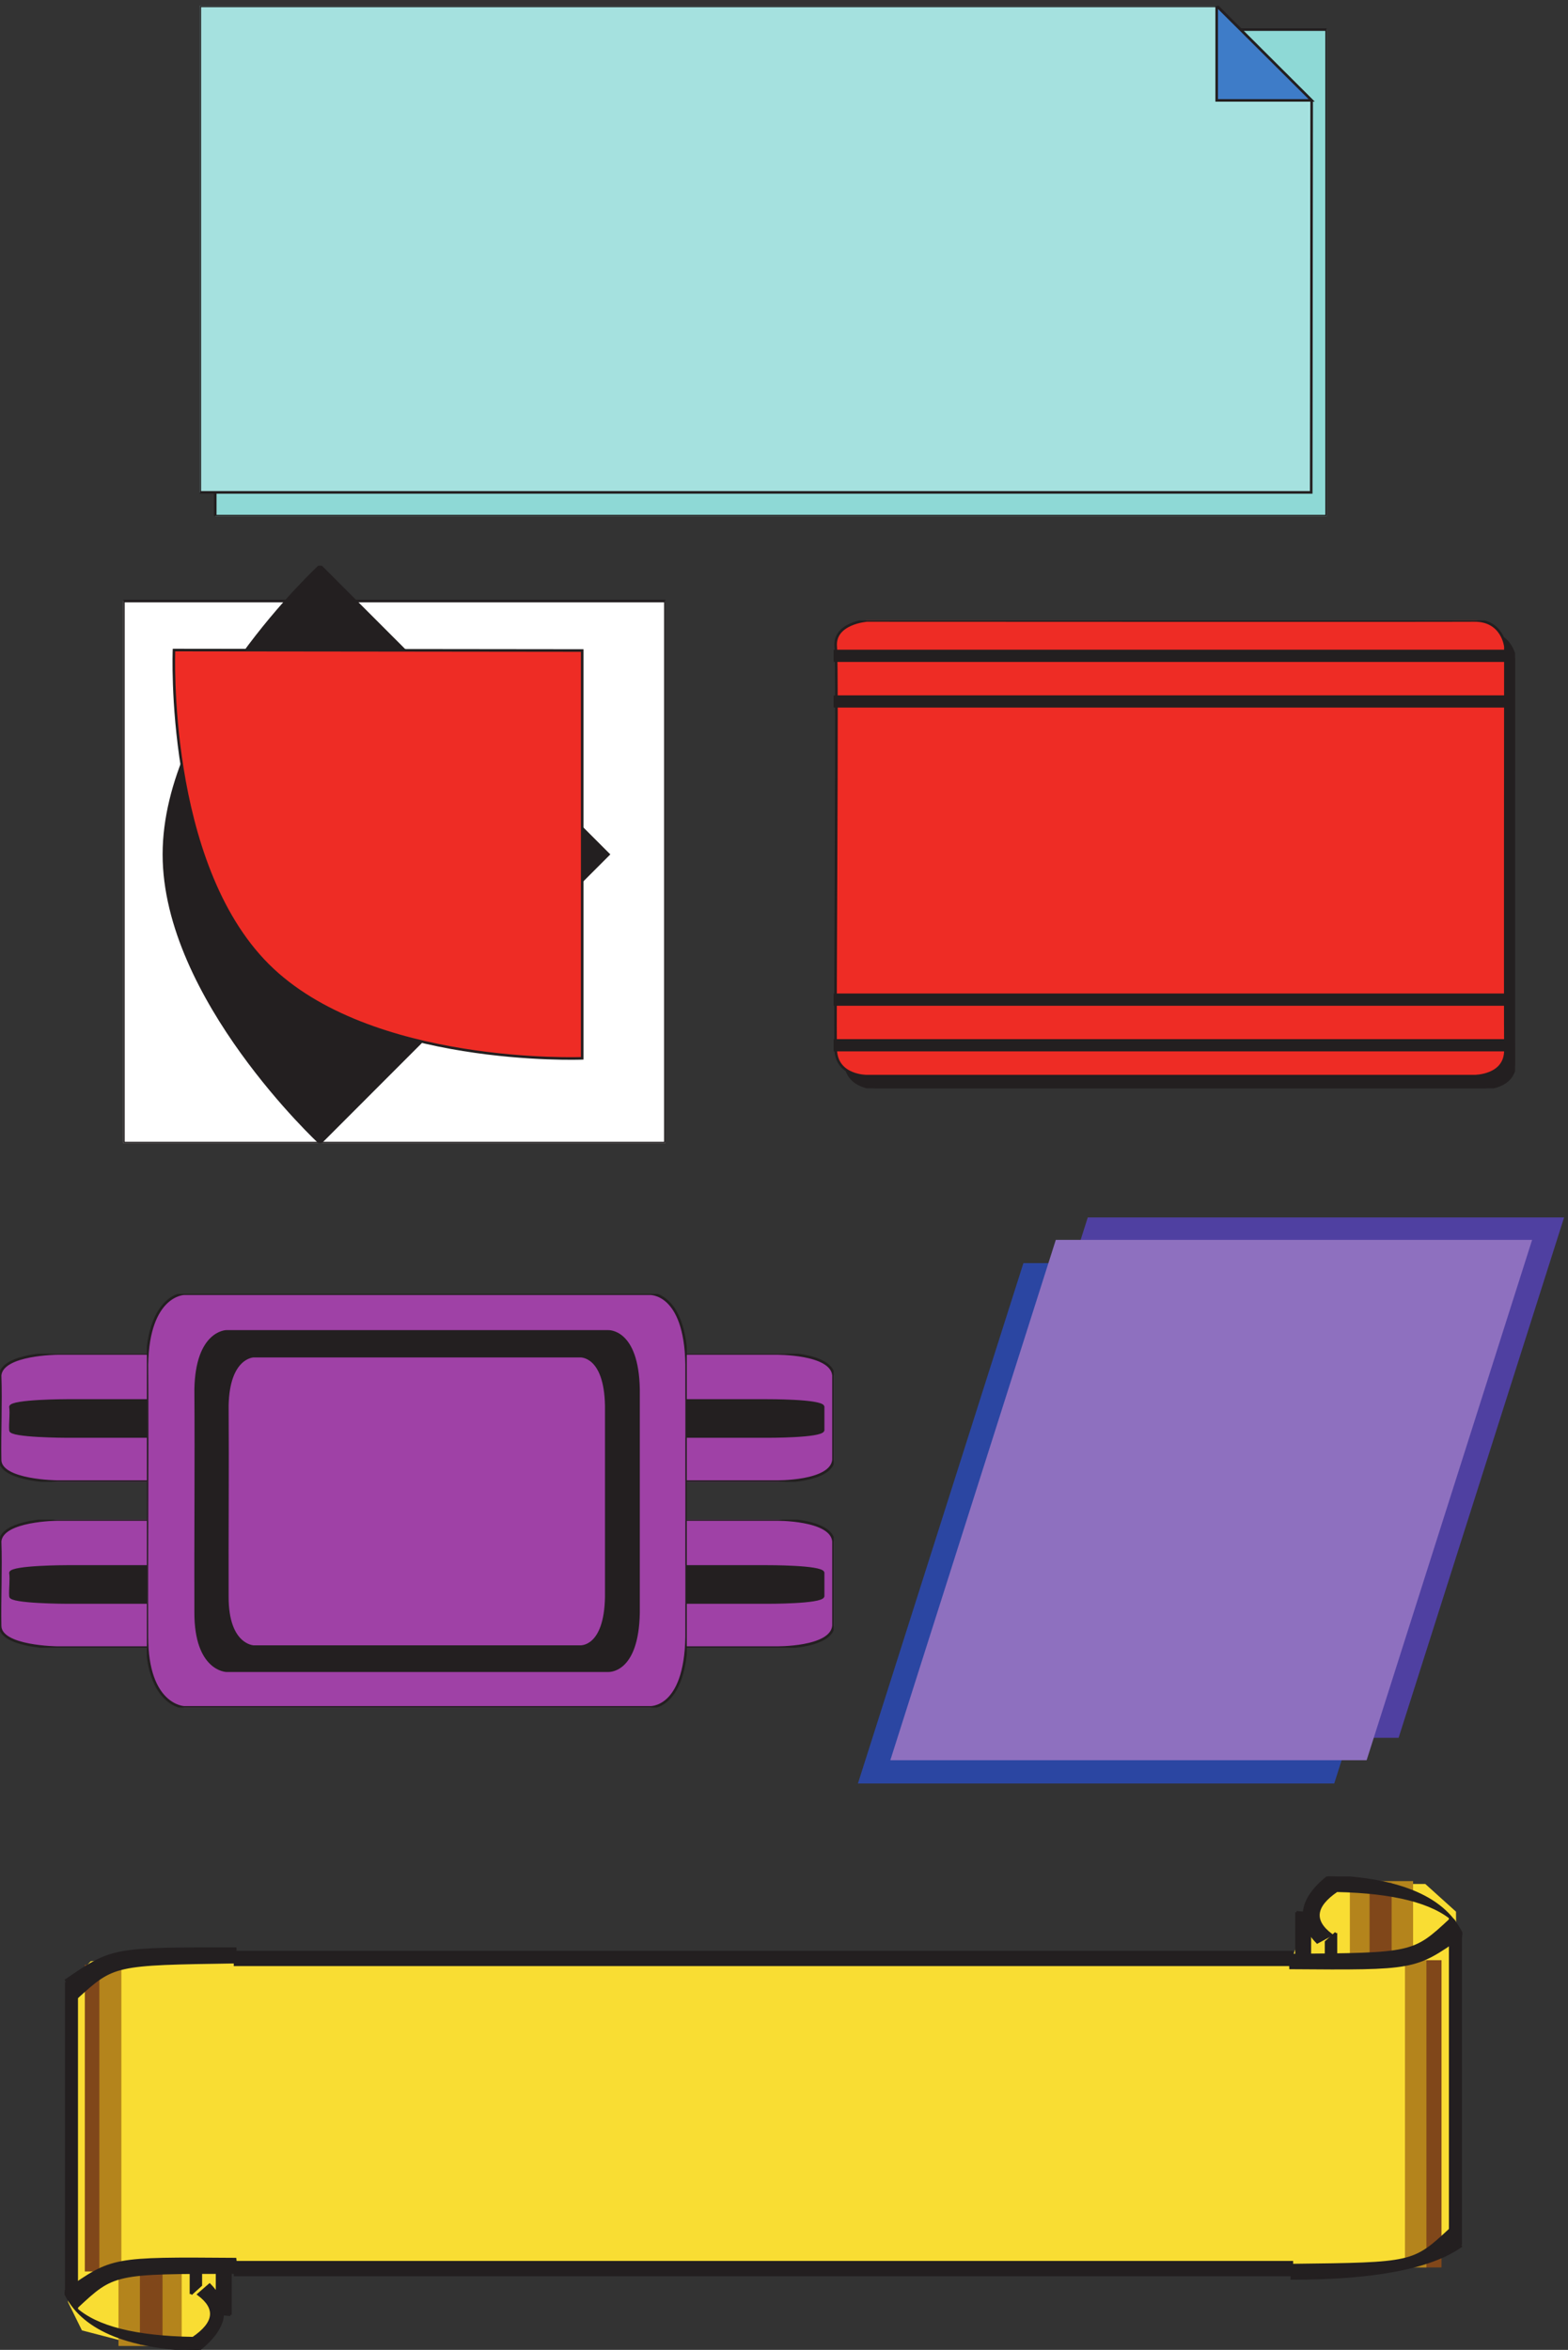 <svg xmlns="http://www.w3.org/2000/svg" xml:space="preserve" width="606" height="907.733"><rect width="100%" height="100%" fill="#333333" stroke="none"/><defs><clipPath id="a" clipPathUnits="userSpaceOnUse"><path d="M580.5 6808H3855V5326H580.5Z" clip-rule="evenodd"/></clipPath><clipPath id="b" clipPathUnits="userSpaceOnUse"><path d="M358.5 5182h1575V3505h-1575z" clip-rule="evenodd"/></clipPath><clipPath id="c" clipPathUnits="userSpaceOnUse"><path d="M2422.5 5023h1980V3664h-1980z" clip-rule="evenodd"/></clipPath><clipPath id="d" clipPathUnits="userSpaceOnUse"><path d="M0 2411.31h2422.51v-372.15H0Z" clip-rule="evenodd"/></clipPath><clipPath id="e" clipPathUnits="userSpaceOnUse"><path d="M0 2893.33h2422.51v-372.15H0Z" clip-rule="evenodd"/></clipPath><clipPath id="f" clipPathUnits="userSpaceOnUse"><path d="M426.77 3067h1568.96V1865.5H426.77Z" clip-rule="evenodd"/></clipPath><clipPath id="g" clipPathUnits="userSpaceOnUse"><path d="M2493 3289h2052V1645H2493Z" clip-rule="evenodd"/></clipPath><clipPath id="h" clipPathUnits="userSpaceOnUse"><path d="M0 0h4545v6808H0Z"/></clipPath><clipPath id="i" clipPathUnits="userSpaceOnUse"><path d="M0 6808h4545V-.5H0Z" clip-rule="evenodd"/></clipPath><clipPath id="j" clipPathUnits="userSpaceOnUse"><path d="M187.5 1375h4062V-.5h-4062z" clip-rule="evenodd"/></clipPath></defs><g clip-path="url(#a)" transform="matrix(.133 0 0 -.133 0 907.733)"><path d="M625.5 6739H3855V5326H625.5v1413" style="fill:#8ed9d6;fill-opacity:1;fill-rule:evenodd;stroke:none"/><path d="M625.5 6739H3855V5326H625.5Z" style="fill:none;stroke:#231f20;stroke-width:7.5;stroke-linecap:butt;stroke-linejoin:miter;stroke-miterlimit:10;stroke-dasharray:none;stroke-opacity:1"/><path d="M3536.08 6808H580.5V5395h3229.7l1.3 1137.93L3536.08 6808" style="fill:#a5e1df;fill-opacity:1;fill-rule:evenodd;stroke:none"/><path d="M3536.08 6808H580.5V5395h3229.7l1.3 1137.93z" style="fill:none;stroke:#231f20;stroke-width:7.5;stroke-linecap:butt;stroke-linejoin:miter;stroke-miterlimit:10;stroke-dasharray:none;stroke-opacity:1"/><path d="m3811.5 6533.5-276 274.5v-274.5z" style="fill:#3e7cc8;fill-opacity:1;fill-rule:evenodd;stroke:none"/><path d="m3811.5 6533.5-276 274.5v-274.5z" style="fill:none;stroke:#231f20;stroke-width:7.5;stroke-linecap:butt;stroke-linejoin:miter;stroke-miterlimit:10;stroke-dasharray:none;stroke-opacity:1"/></g><g clip-path="url(#b)" transform="matrix(.133 0 0 -.133 0 907.733)"><path d="M358.5 5079.44h1575V3505h-1575v1574.44" style="fill:#fff;fill-opacity:1;fill-rule:evenodd;stroke:none"/><path d="M358.5 5079.44h1575V3505h-1575z" style="fill:none;stroke:#231f20;stroke-width:7.5;stroke-linecap:butt;stroke-linejoin:miter;stroke-miterlimit:10;stroke-dasharray:none;stroke-opacity:1"/><path d="m930.148 5182 838.062-838.5L930.148 3505s-453.855 420.37-453.855 838.5c0 420.38 453.855 838.5 453.855 838.5" style="fill:#231f20;fill-opacity:1;fill-rule:evenodd;stroke:none"/><path d="m930.148 5182 838.062-838.5L930.148 3505s-453.855 420.37-453.855 838.5c0 420.38 453.855 838.5 453.855 838.5z" style="fill:none;stroke:#231f20;stroke-width:7.5;stroke-linecap:butt;stroke-linejoin:miter;stroke-miterlimit:10;stroke-dasharray:none;stroke-opacity:1"/><path d="m505.617 4937 1186.233-1.34V3751.18s-617.97-24.17-913.518 271.28C480.094 4320.59 505.617 4937 505.617 4937" style="fill:#ee2c25;fill-opacity:1;fill-rule:evenodd;stroke:none"/><path d="m505.617 4937 1186.233-1.34V3751.18s-617.97-24.17-913.518 271.28C480.094 4320.59 505.617 4937 505.617 4937Z" style="fill:none;stroke:#231f20;stroke-width:7.5;stroke-linecap:butt;stroke-linejoin:miter;stroke-miterlimit:10;stroke-dasharray:none;stroke-opacity:1"/></g><g clip-path="url(#c)" transform="matrix(.133 0 0 -.133 0 907.733)"><path d="M4312.05 3664H2546.89s-87.46-.83-90.44 76.23c-2.99 78.74 5.96 1101.55 0 1171.07-5.97 68.7 90.44 76.24 90.44 76.24s1682.66-.84 1765.16 0c82.49.83 90.45-76.24 90.45-76.24s-1-1092.33 0-1171.07c.99-77.06-90.45-76.23-90.45-76.23" style="fill:#231f20;fill-opacity:1;fill-rule:evenodd;stroke:none"/><path d="M4312.05 3664H2546.89s-87.46-.83-90.44 76.23c-2.99 78.74 5.96 1101.55 0 1171.07-5.97 68.7 90.44 76.24 90.44 76.24s1682.66-.84 1765.16 0c82.49.83 90.45-76.24 90.45-76.24s-1-1092.33 0-1171.07c.99-77.06-90.45-76.23-90.45-76.23z" style="fill:none;stroke:#231f20;stroke-width:7.5;stroke-linecap:butt;stroke-linejoin:miter;stroke-miterlimit:10;stroke-dasharray:none;stroke-opacity:1"/><path d="M4284.07 3699.46H2518.91s-87.46-.83-90.45 76.23c-2.98 78.74 5.97 1101.55 0 1171.08-5.96 68.68 90.45 76.22 90.45 76.22s1682.67-.83 1765.16 0c82.48.84 90.45-76.22 90.45-76.22s-1-1092.34 0-1171.08c.99-77.06-90.45-76.23-90.45-76.23" style="fill:#ee2c25;fill-opacity:1;fill-rule:evenodd;stroke:none"/><path d="M4284.07 3699.46H2518.91s-87.46-.83-90.45 76.23c-2.98 78.74 5.97 1101.55 0 1171.08-5.96 68.68 90.45 76.22 90.45 76.22s1682.67-.83 1765.16 0c82.48.84 90.45-76.22 90.45-76.22s-1-1092.34 0-1171.08c.99-77.06-90.45-76.23-90.45-76.23z" style="fill:none;stroke:#231f20;stroke-width:7.5;stroke-linecap:butt;stroke-linejoin:miter;stroke-miterlimit:10;stroke-dasharray:none;stroke-opacity:1"/><path d="M2422.5 3803.15h1964.2v-28H2422.5v28" style="fill:#231f20;fill-opacity:1;fill-rule:evenodd;stroke:none"/><path d="M2422.5 3803.15h1964.2v-28H2422.5Z" style="fill:none;stroke:#231f20;stroke-width:7.5;stroke-linecap:butt;stroke-linejoin:miter;stroke-miterlimit:10;stroke-dasharray:none;stroke-opacity:1"/><path d="M2422.5 3935.67h1964.2v-28H2422.5v28" style="fill:#231f20;fill-opacity:1;fill-rule:evenodd;stroke:none"/><path d="M2422.5 3935.67h1964.2v-28H2422.5Z" style="fill:none;stroke:#231f20;stroke-width:7.5;stroke-linecap:butt;stroke-linejoin:miter;stroke-miterlimit:10;stroke-dasharray:none;stroke-opacity:1"/><path d="M2422.5 4801.72h1964.2v-28H2422.5v28" style="fill:#231f20;fill-opacity:1;fill-rule:evenodd;stroke:none"/><path d="M2422.5 4801.72h1964.2v-28H2422.5Z" style="fill:none;stroke:#231f20;stroke-width:7.5;stroke-linecap:butt;stroke-linejoin:miter;stroke-miterlimit:10;stroke-dasharray:none;stroke-opacity:1"/><path d="M2422.5 4934.24h1964.2v-28H2422.5v28" style="fill:#231f20;fill-opacity:1;fill-rule:evenodd;stroke:none"/><path d="M2422.5 4934.24h1964.2v-28H2422.5Z" style="fill:none;stroke:#231f20;stroke-width:7.5;stroke-linecap:butt;stroke-linejoin:miter;stroke-miterlimit:10;stroke-dasharray:none;stroke-opacity:1"/></g><g clip-path="url(#d)" transform="matrix(.133 0 0 -.133 0 907.733)"><path d="M167.559 2411.3H2255.27s161.37 2.24 167.25-63.6v-244.92c-5.88-66.39-167.25-63.6-167.25-63.6H167.559S.309 2040.3.309 2102.78c-1.47 77.55 2.933 165.14 0 244.92 5.867 63.04 167.25 63.6 167.25 63.6" style="fill:#9f41a6;fill-opacity:1;fill-rule:evenodd;stroke:none"/><path d="M168.704 2395.04H2270.68s162.48 2.22 168.4-63.17V2088.6c-5.92-65.94-168.4-63.17-168.4-63.17H168.704S.311 2026.54.311 2088.6c-1.48 77.03 2.953 164.03 0 243.27 5.907 62.62 168.393 63.17 168.393 63.17Z" style="fill:none;stroke:#231f20;stroke-width:7.5;stroke-linecap:butt;stroke-linejoin:miter;stroke-miterlimit:10;stroke-dasharray:none;stroke-opacity:1" transform="scale(.993 1.007)"/><path d="M193.512 2274.82H2229.33s157.37.63 163.09-17.87v-68.81c-5.72-18.65-163.09-17.87-163.09-17.87H193.512s-163.094.32-163.094 17.87c-1.43 21.79 2.863 46.4 0 68.81 5.723 17.71 163.094 17.87 163.094 17.87" style="fill:#231f20;fill-opacity:1;fill-rule:evenodd;stroke:none"/><path d="M194.835 2259.48H2244.57s158.45.62 164.2-17.75v-68.35c-5.75-18.52-164.2-17.75-164.2-17.75H194.835s-164.21.32-164.21 17.75c-1.439 21.64 2.884 46.09 0 68.35 5.763 17.59 164.21 17.75 164.21 17.75z" style="fill:none;stroke:#231f20;stroke-width:7.5;stroke-linecap:butt;stroke-linejoin:miter;stroke-miterlimit:10;stroke-dasharray:none;stroke-opacity:1" transform="scale(.993 1.007)"/></g><g clip-path="url(#e)" transform="matrix(.133 0 0 -.133 0 907.733)"><path d="M167.559 2893.32H2255.27s161.37 2.23 167.25-63.6V2584.8c-5.88-66.39-167.25-63.6-167.25-63.6H167.559S.309 2522.32.309 2584.8c-1.47 77.55 2.933 165.14 0 244.92 5.867 63.04 167.25 63.6 167.25 63.6" style="fill:#9f41a6;fill-opacity:1;fill-rule:evenodd;stroke:none"/><path d="M168.704 2873.81H2270.68s162.48 2.22 168.4-63.17v-243.27c-5.92-65.94-168.4-63.17-168.4-63.17H168.704S.311 2505.31.311 2567.37c-1.48 77.02 2.953 164.03 0 243.27 5.907 62.61 168.393 63.17 168.393 63.17Z" style="fill:none;stroke:#231f20;stroke-width:7.5;stroke-linecap:butt;stroke-linejoin:miter;stroke-miterlimit:10;stroke-dasharray:none;stroke-opacity:1" transform="scale(.993 1.007)"/><path d="M193.512 2756.84H2229.33s157.37.62 163.09-17.87v-68.81c-5.72-18.65-163.09-17.87-163.09-17.87H193.512s-163.094.32-163.094 17.87c-1.43 21.79 2.863 46.39 0 68.81 5.723 17.71 163.094 17.87 163.094 17.87" style="fill:#231f20;fill-opacity:1;fill-rule:evenodd;stroke:none"/><path d="M194.835 2738.25H2244.57s158.45.62 164.2-17.75v-68.35c-5.75-18.52-164.2-17.75-164.2-17.75H194.835s-164.21.32-164.21 17.75c-1.439 21.64 2.884 46.09 0 68.35 5.763 17.59 164.21 17.75 164.21 17.75z" style="fill:none;stroke:#231f20;stroke-width:7.5;stroke-linecap:butt;stroke-linejoin:miter;stroke-miterlimit:10;stroke-dasharray:none;stroke-opacity:1" transform="scale(.993 1.007)"/></g><g clip-path="url(#f)" transform="matrix(.133 0 0 -.133 0 907.733)"><path d="M535.293 3066.97H1887.4s104.53 7.21 108.32-205.34V2070.9c-3.79-214.35-108.32-205.34-108.32-205.34H535.293s-108.32 3.6-108.32 205.34c-.953 250.37 1.898 533.16 0 790.73 3.8 203.54 108.32 205.34 108.32 205.34" style="fill:#9f41a6;fill-opacity:1;fill-rule:evenodd;stroke:none"/><path d="M538.953 3046.29H1900.31s105.24 7.15 109.06-203.96v-785.4c-3.82-212.9-109.06-203.95-109.06-203.95H538.953s-109.061 3.57-109.061 203.95c-.96 248.68 1.911 529.57 0 785.4 3.827 202.16 109.061 203.96 109.061 203.96z" style="fill:none;stroke:#231f20;stroke-width:7.5;stroke-linecap:butt;stroke-linejoin:miter;stroke-miterlimit:10;stroke-dasharray:none;stroke-opacity:1" transform="scale(.993 1.007)"/><path d="M657.551 2957.43H1767.02s85.77 5.91 88.88-168.39v-648.45c-3.11-175.78-88.88-168.39-88.88-168.39H657.551s-88.883 2.95-88.883 168.39c-.777 205.32 1.562 437.22 0 648.45 3.121 166.91 88.883 168.39 88.883 168.39" style="fill:#231f20;fill-opacity:1;fill-rule:evenodd;stroke:none"/><path d="M662.046 2937.48H1779.1s86.35 5.87 89.49-167.26v-644.07c-3.14-174.59-89.49-167.26-89.49-167.26H662.046s-89.49 2.94-89.49 167.26c-.783 203.93 1.573 434.27 0 644.07 3.142 165.79 89.49 167.26 89.49 167.26z" style="fill:none;stroke:#231f20;stroke-width:7.5;stroke-linecap:butt;stroke-linejoin:miter;stroke-miterlimit:10;stroke-dasharray:none;stroke-opacity:1" transform="scale(.993 1.007)"/><path d="M736.816 2885.59h949.234s73.37 5.06 76.04-144.16v-555.14c-2.67-150.49-76.04-144.16-76.04-144.16H736.816s-76.043 2.52-76.043 144.16c-.668 175.77 1.332 374.31 0 555.14 2.668 142.9 76.043 144.16 76.043 144.16" style="fill:#9f41a6;fill-opacity:1;fill-rule:evenodd;stroke:none"/><path d="M741.854 2866.13h955.716s73.88 5.03 76.57-143.19v-551.4c-2.69-149.47-76.57-143.19-76.57-143.19H741.854s-76.563 2.51-76.563 143.19c-.673 174.59 1.341 371.79 0 551.4 2.686 141.93 76.563 143.19 76.563 143.19z" style="fill:none;stroke:#231f20;stroke-width:7.5;stroke-linecap:butt;stroke-linejoin:miter;stroke-miterlimit:10;stroke-dasharray:none;stroke-opacity:1" transform="scale(.993 1.007)"/></g><g clip-path="url(#g)" transform="matrix(.133 0 0 -.133 0 907.733)"><path d="m2493 1645 480.88 1511.36h1384.11L3877.11 1645H2493" style="fill:#2b46a2;fill-opacity:1;fill-rule:evenodd;stroke:none"/><path d="M2680.01 1777.64 3160.89 3289H4545l-480.88-1511.36H2680.01" style="fill:#4f40a1;fill-opacity:1;fill-rule:evenodd;stroke:none"/><path d="m2587.14 1712.59 480.88 1511.36h1384.11l-480.88-1511.36H2587.14" style="fill:#8e70bf;fill-opacity:1;fill-rule:evenodd;stroke:none"/></g><g clip-path="url(#h)" transform="matrix(.133 0 0 -.133 0 907.733)"><g clip-path="url(#i)"><g clip-path="url(#j)"><path d="M3759.02 1148.54H408.297l-144.949-20.13-65.735-70.45V138.719l40.45-82.188L393.129 16.27l170.234 10.07 80.903 70.45 8.425 144.261H4124.77l114.61 60.39-8.42 971.229-89.33 80.52h-259.57l-80.9-40.26-8.43-62.06" style="fill:#f9dd33;fill-opacity:1;fill-rule:evenodd;stroke:none"/><path d="M3922.52 1361.58h183.72v-233.16h-183.72v233.16" style="fill:#b4841c;fill-opacity:1;fill-rule:evenodd;stroke:none"/><path d="M3979.82 1356.55h64.05v-224.78h-64.05v224.78m144.95-224.78h64.05V239.371h-64.05v892.399" style="fill:#80471a;fill-opacity:1;fill-rule:evenodd;stroke:none"/><path d="M4082.64 1131.77H4145V239.371h-62.36v892.399" style="fill:#b4841c;fill-opacity:1;fill-rule:evenodd;stroke:none"/><path d="M246.492 1118.35h62.363V227.629h-62.363v890.721" style="fill:#80471a;fill-opacity:1;fill-rule:evenodd;stroke:none"/><path d="M288.629 1118.35h64.047V227.629h-64.047v890.721" style="fill:#b4841c;fill-opacity:1;fill-rule:evenodd;stroke:none"/><path d="M683.031 1155.26H3753.97v-36.9H683.031v36.9" style="fill:#231f20;fill-opacity:1;fill-rule:evenodd;stroke:none"/><path d="M683.031 1155.26H3753.97v-36.9H683.031v36.9" style="fill:none;stroke:#231f20;stroke-width:7.5;stroke-linecap:butt;stroke-linejoin:miter;stroke-miterlimit:10;stroke-dasharray:none;stroke-opacity:1"/><path d="M683.031 254.473H3753.97v-36.907H683.031v36.907" style="fill:#231f20;fill-opacity:1;fill-rule:evenodd;stroke:none"/><path d="M683.031 254.473H3753.97v-36.907H683.031v36.907" style="fill:none;stroke:#231f20;stroke-width:7.5;stroke-linecap:butt;stroke-linejoin:miter;stroke-miterlimit:10;stroke-dasharray:none;stroke-opacity:1"/><path d="M192.555 1068.03V165.125l30.34-43.172v900.437l-30.34 45.64" style="fill:#231f20;fill-opacity:1;fill-rule:evenodd;stroke:none"/><path d="M192.555 1068.03V165.125l30.34-43.172v900.437l-30.34 45.64" style="fill:none;stroke:#231f20;stroke-width:7.5;stroke-linecap:butt;stroke-linejoin:miter;stroke-miterlimit:10;stroke-dasharray:none;stroke-opacity:1"/><path d="M554.934 162.211v78.84l28.652-3.696v-49.273l-28.652-25.871" style="fill:#231f20;fill-opacity:1;fill-rule:evenodd;stroke:none"/><path d="M554.934 162.211v78.84l28.652-3.696v-49.273l-28.652-25.871" style="fill:none;stroke:#231f20;stroke-width:7.5;stroke-linecap:butt;stroke-linejoin:miter;stroke-miterlimit:10;stroke-dasharray:none;stroke-opacity:1"/><path d="M669.547 101.824v123.34l-38.766 2.469v-122.11l38.766-3.699" style="fill:#231f20;fill-opacity:1;fill-rule:evenodd;stroke:none"/><path d="M669.547 101.824v123.34l-38.766 2.469v-122.11l38.766-3.699" style="fill:none;stroke:#231f20;stroke-width:7.5;stroke-linecap:butt;stroke-linejoin:miter;stroke-miterlimit:10;stroke-dasharray:none;stroke-opacity:1"/><path d="M4244.44 304.793V1207.7l-30.34 43.17V350.434l30.34-45.641" style="fill:#231f20;fill-opacity:1;fill-rule:evenodd;stroke:none"/><path d="M4244.44 304.793V1207.7l-30.34 43.17V350.434l30.34-45.641" style="fill:none;stroke:#231f20;stroke-width:7.5;stroke-linecap:butt;stroke-linejoin:miter;stroke-miterlimit:10;stroke-dasharray:none;stroke-opacity:1"/><path d="M3882.06 1210.61v-78.84l-28.65 3.69v49.28l28.65 25.87" style="fill:#231f20;fill-opacity:1;fill-rule:evenodd;stroke:none"/><path d="M3882.06 1210.61v-78.84l-28.65 3.69v49.28l28.65 25.87" style="fill:none;stroke:#231f20;stroke-width:7.5;stroke-linecap:butt;stroke-linejoin:miter;stroke-miterlimit:10;stroke-dasharray:none;stroke-opacity:1"/><path d="M3767.45 1271v-123.34l38.76-2.47v122.11l-38.76 3.7" style="fill:#231f20;fill-opacity:1;fill-rule:evenodd;stroke:none"/><path d="M3767.45 1271v-123.34l38.76-2.47v122.11l-38.76 3.7" style="fill:none;stroke:#231f20;stroke-width:7.5;stroke-linecap:butt;stroke-linejoin:miter;stroke-miterlimit:10;stroke-dasharray:none;stroke-opacity:1"/><path d="M4214.72 350.086c-107.76-99.941-107.76-99.941-459.51-103.941l-1.24-38.641c237.81 0 401.3 31.09 490.48 93.277l-29.73 49.305" style="fill:#231f20;fill-opacity:1;fill-rule:evenodd;stroke:none"/><path d="M4214.72 350.086c-107.76-99.941-107.76-99.941-459.51-103.941l-1.24-38.641c237.81 0 401.3 31.09 490.48 93.277l-29.73 49.305" style="fill:none;stroke:#231f20;stroke-width:7.5;stroke-linecap:butt;stroke-linejoin:miter;stroke-miterlimit:10;stroke-dasharray:none;stroke-opacity:1"/><path d="M4214.71 1249.19c-107.78-99.94-107.78-99.94-465.8-102.6l1.24-37.32c360.5-2.66 360.5-2.66 494.29 90.62l-29.73 49.3" style="fill:#231f20;fill-opacity:1;fill-rule:evenodd;stroke:none"/><path d="M4214.71 1249.19c-107.78-99.94-107.78-99.94-465.8-102.6l1.24-37.32c360.5-2.66 360.5-2.66 494.29 90.62l-29.73 49.3" style="fill:none;stroke:#231f20;stroke-width:7.5;stroke-linecap:butt;stroke-linejoin:miter;stroke-miterlimit:10;stroke-dasharray:none;stroke-opacity:1"/><path d="M222.309 1022.74c107.855 98.1 107.855 98.1 462.406 103.34l-1.238 39.24c-357.032 0-357.032 0-490.922-91.57l29.754-51.01" style="fill:#231f20;fill-opacity:1;fill-rule:evenodd;stroke:none"/><path d="M222.309 1022.74c107.855 98.1 107.855 98.1 462.406 103.34l-1.238 39.24c-357.032 0-357.032 0-490.922-91.57l29.754-51.01" style="fill:none;stroke:#231f20;stroke-width:7.5;stroke-linecap:butt;stroke-linejoin:miter;stroke-miterlimit:10;stroke-dasharray:none;stroke-opacity:1"/><path d="M344.25 244.406h183.715V11.242H344.25v233.164" style="fill:#b4841c;fill-opacity:1;fill-rule:evenodd;stroke:none"/><path d="M406.613 241.051h65.731V14.598h-65.731V241.05" style="fill:#80471a;fill-opacity:1;fill-rule:evenodd;stroke:none"/><path d="M4224.65 1246.91c-60.33 54.13-173.76 82.99-340.27 86.6-65.16-44.5-70.59-87.2-16.29-128.09l-40.3-21.65c-60.34 62.54-49.47 126.28 32.57 191.23 211.16-7.21 340.87-64.34 389.14-171.38l-24.85 43.29" style="fill:#231f20;fill-opacity:1;fill-rule:evenodd;stroke:none"/><path d="M4224.65 1246.91c-60.33 54.13-173.76 82.99-340.27 86.6-65.16-44.5-70.59-87.2-16.29-128.09l-40.3-21.65c-60.34 62.54-49.47 126.28 32.57 191.23 211.16-7.21 340.87-64.34 389.14-171.38l-24.85 43.29" style="fill:none;stroke:#231f20;stroke-width:7.5;stroke-linecap:butt;stroke-linejoin:miter;stroke-miterlimit:10;stroke-dasharray:none;stroke-opacity:1"/><path d="M219.52 120.125c60.476-54.79 174.316-83.512 341.523-86.16 64.926 44.183 70.262 86.601 16.008 127.25l32.015 27.836C669.547 127.191 658.875 64.008 577.051-.5 365.379 6.57 235.527 63.125 187.5 169.168l32.02-49.043" style="fill:#231f20;fill-opacity:1;fill-rule:evenodd;stroke:none"/><path d="M219.52 120.125c60.476-54.79 174.316-83.512 341.523-86.16 64.926 44.183 70.262 86.601 16.008 127.25l32.015 27.836C669.547 127.191 658.875 64.008 577.051-.5 365.379 6.57 235.527 63.125 187.5 169.168l32.02-49.043" style="fill:none;stroke:#231f20;stroke-width:7.5;stroke-linecap:butt;stroke-linejoin:miter;stroke-miterlimit:10;stroke-dasharray:none;stroke-opacity:1"/><path d="M222.363 123.629C330.41 224.516 330.41 224.516 688.086 224.516l-4.965 39.007c-356.437 2.688-356.437 2.688-490.566-91.468l29.808-48.426" style="fill:#231f20;fill-opacity:1;fill-rule:evenodd;stroke:none"/><path d="M222.363 123.629C330.41 224.516 330.41 224.516 688.086 224.516l-4.965 39.007c-356.437 2.688-356.437 2.688-490.566-91.468l29.808-48.426" style="fill:none;stroke:#231f20;stroke-width:7.5;stroke-linecap:butt;stroke-linejoin:miter;stroke-miterlimit:10;stroke-dasharray:none;stroke-opacity:1"/></g></g></g></svg>
